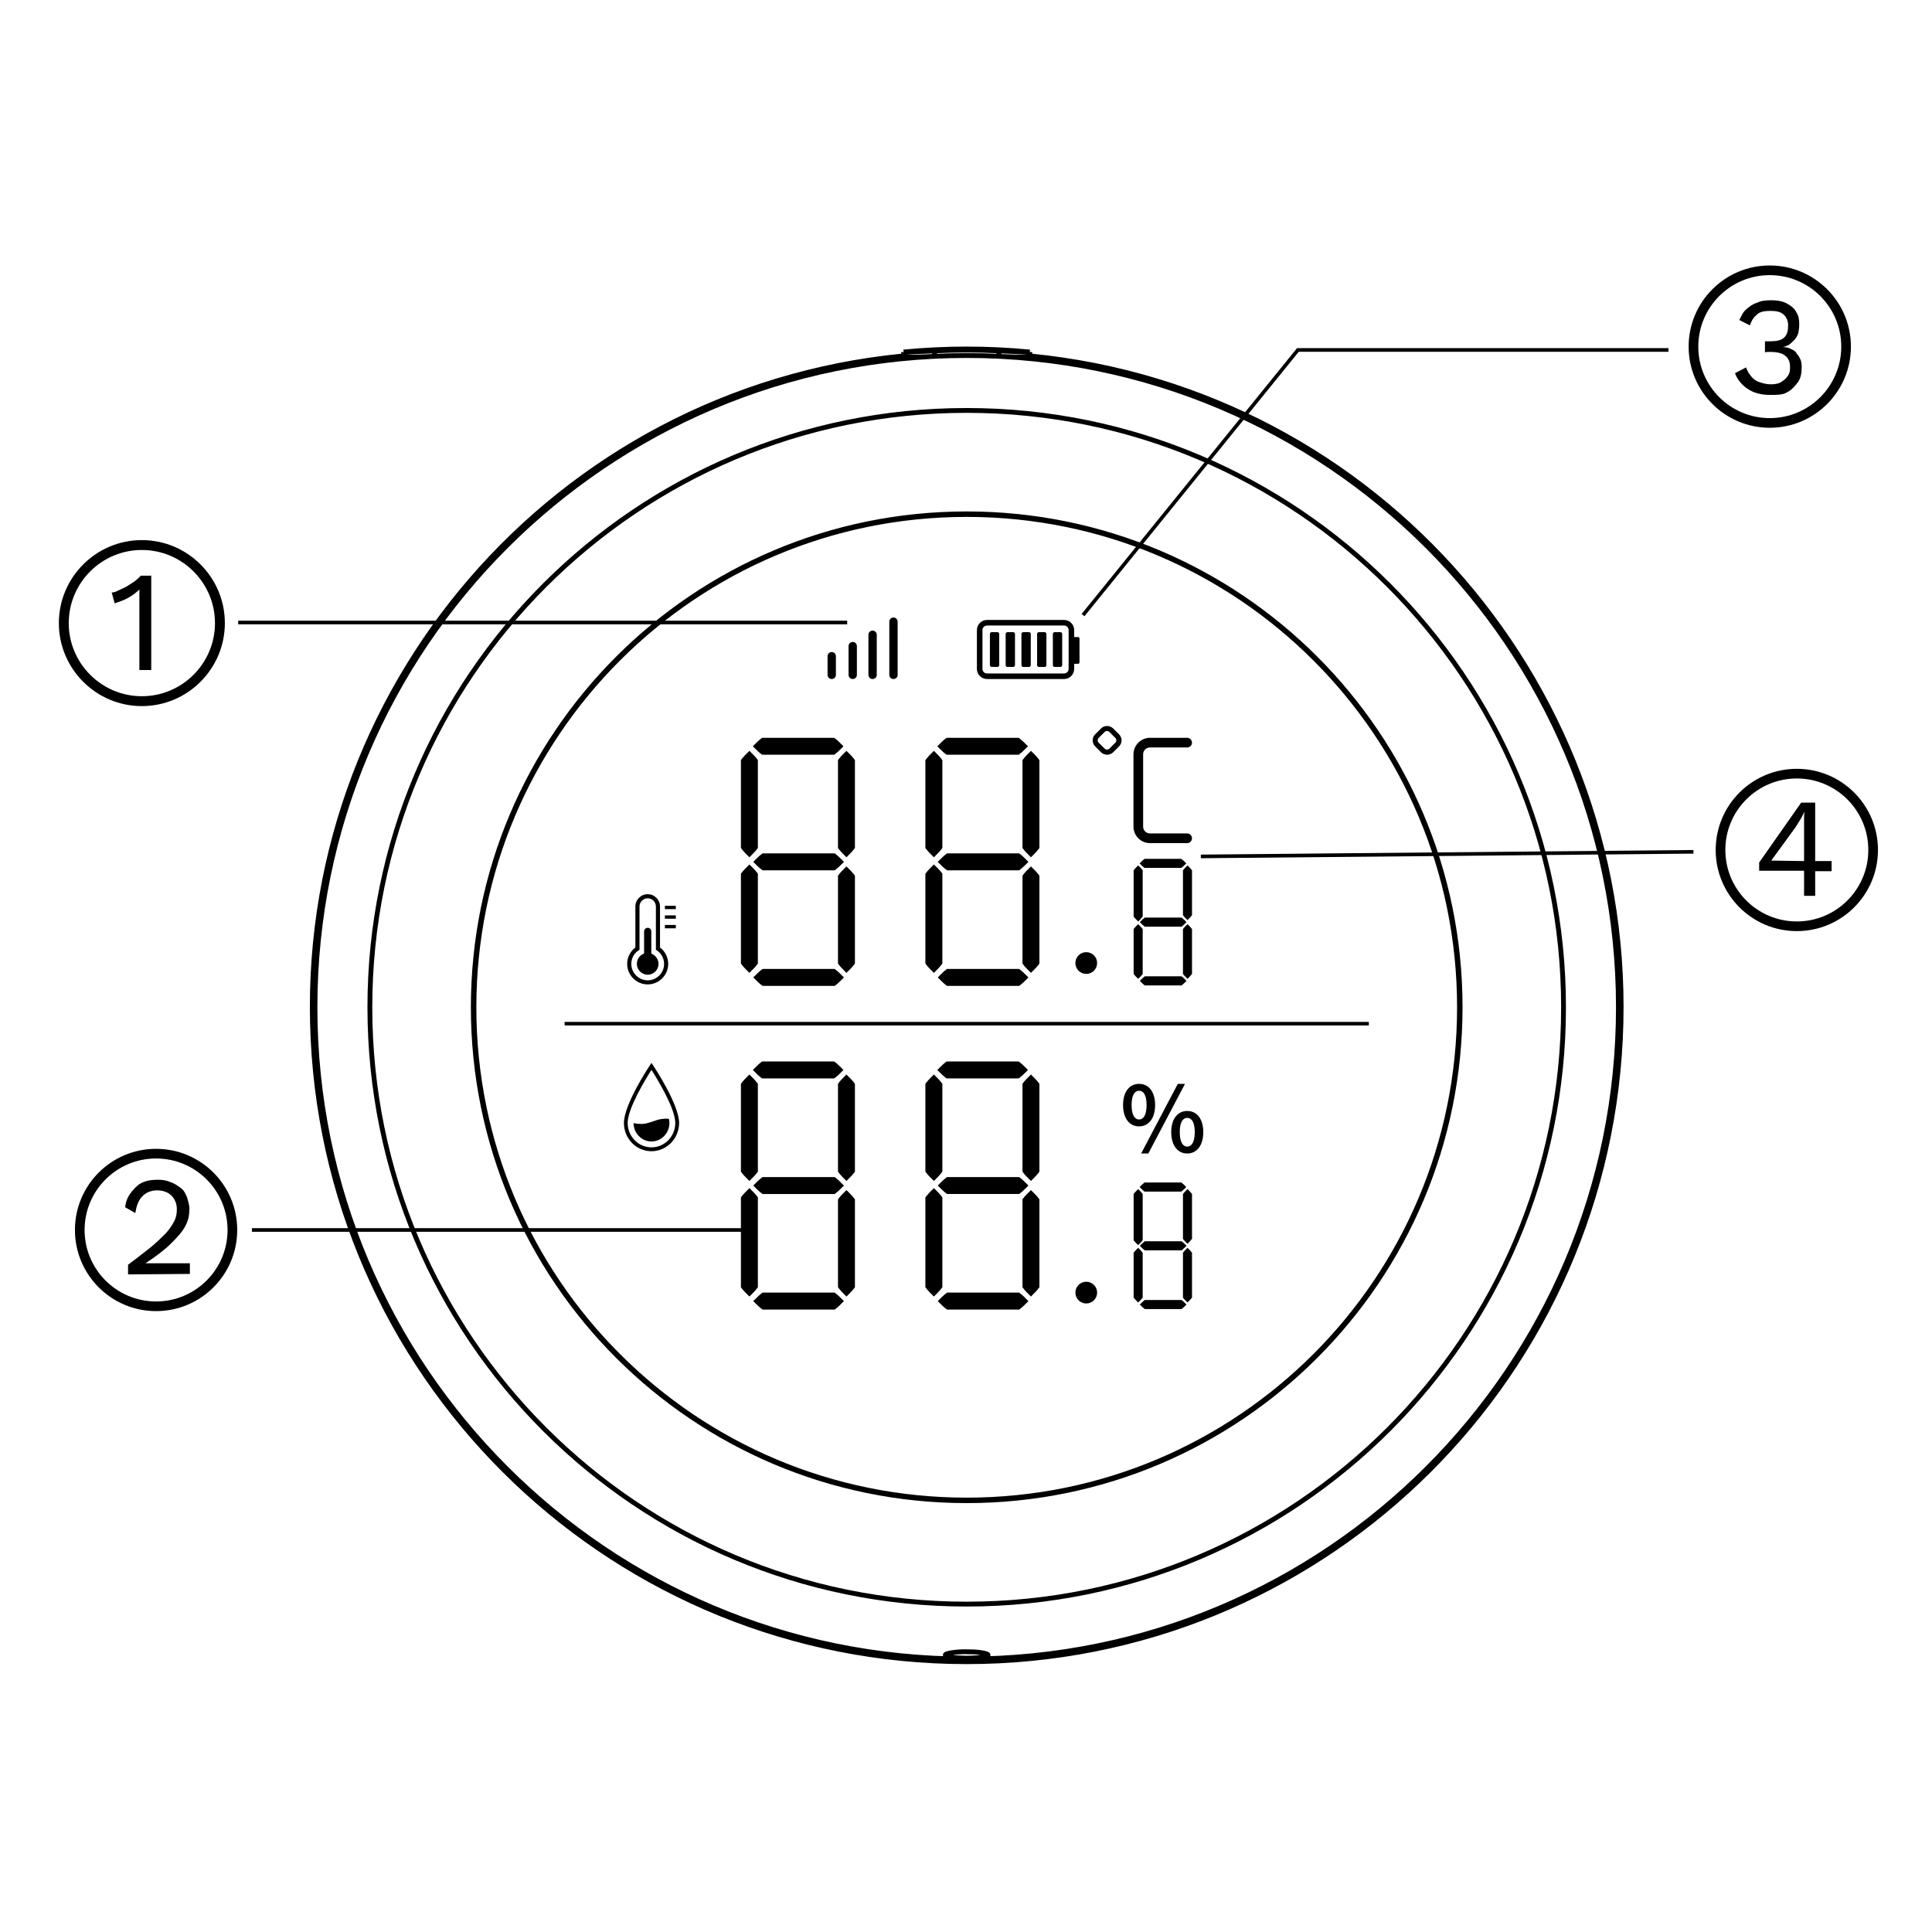 <?xml version="1.0" encoding="utf-8"?>
<!-- Generator: Adobe Illustrator 27.8.1, SVG Export Plug-In . SVG Version: 6.00 Build 0)  -->
<svg version="1.1" id="Layer_1" xmlns="http://www.w3.org/2000/svg" xmlns:xlink="http://www.w3.org/1999/xlink" x="0px" y="0px"
	 viewBox="0 0 400 400" style="enable-background:new 0 0 400 400;" xml:space="preserve">
<style type="text/css">
	.st0{fill:none;stroke:#000000;stroke-linejoin:bevel;stroke-miterlimit:22.926;}
	.st1{fill:none;stroke:#000000;stroke-width:0.75;stroke-miterlimit:22.926;}
	.st2{stroke:#000000;stroke-width:0.75;stroke-miterlimit:22.926;}
	.st3{fill:none;stroke:#000000;stroke-width:2;stroke-linecap:square;stroke-miterlimit:10;}
	.st4{fill:none;stroke:#000000;stroke-width:0.75;stroke-linecap:round;stroke-linejoin:round;stroke-miterlimit:22.926;}
</style>
<path d="M29.37,146.191c-9.476,0-17.184-7.709-17.184-17.185s7.709-17.184,17.184-17.184
	s17.184,7.709,17.184,17.184S38.846,146.191,29.37,146.191z M29.37,113.869
	c-8.347,0-15.138,6.791-15.138,15.138c0,8.348,6.792,15.139,15.138,15.139s15.138-6.791,15.138-15.139
	C44.509,120.66,37.717,113.869,29.37,113.869z"/>
<g>
	<path d="M28.859,138.724v-14.32c0-0.409,0-0.716,0-1.125c0-0.409,0-0.716,0-1.227
		c-0.614,0.614-1.432,1.227-2.353,1.739c-0.921,0.511-1.841,0.818-2.762,1.125l-0.614-2.25
		c0.409,0,0.818-0.102,1.33-0.409c0.511-0.205,1.125-0.511,1.739-0.818
		c0.614-0.409,1.125-0.716,1.739-1.125c0.511-0.409,0.818-0.716,1.227-1.125h2.148v19.537
		C31.314,138.724,28.859,138.724,28.859,138.724z"/>
</g>
<rect x="116.897" y="211.575" width="166.504" height="0.73"/>
<rect x="137.659" y="187.539" width="2.261" height="0.689"/>
<rect x="137.659" y="189.52" width="2.261" height="0.689"/>
<rect x="137.659" y="191.501" width="2.261" height="0.695"/>
<path d="M136.647,196.169v-8.489c0-1.399-1.15-2.549-2.55-2.549c-1.403,0-2.548,1.15-2.548,2.549v8.489
	c-1.02,0.765-1.699,1.997-1.699,3.401c0,2.331,1.911,4.242,4.246,4.242
	c2.338,0,4.248-1.911,4.248-4.242C138.346,198.166,137.667,196.934,136.647,196.169 M134.098,202.965
	c-1.869,0-3.395-1.53-3.395-3.395c0-1.277,0.679-2.336,1.699-2.929v-8.96
	c0-0.933,0.764-1.698,1.696-1.698c0.934,0,1.699,0.765,1.699,1.698v8.96
	c1.019,0.593,1.698,1.698,1.698,2.929C137.495,201.435,135.965,202.965,134.098,202.965"/>
<path d="M134.846,197.431v-4.597c0-0.41-0.334-0.745-0.744-0.745c-0.416,0-0.75,0.334-0.75,0.745
	v4.597c-0.864,0.299-1.497,1.12-1.497,2.128c0,1.237,1.01,2.245,2.247,2.245
	c1.231,0,2.239-1.008,2.239-2.245C136.341,198.591,135.701,197.765,134.846,197.431"/>
<path d="M134.88,238.349c-3.152,0-5.705-2.62-5.705-5.843c-0.01-3.826,5.165-11.62,5.377-11.95
	l0.328-0.481l0.331,0.481c0.217,0.329,5.392,8.124,5.392,11.95
	C140.587,235.728,138.033,238.349,134.88,238.349 M134.88,221.503
	c-1.14,1.784-4.929,7.951-4.929,11.002c0,2.777,2.219,5.043,4.929,5.043
	c2.718,0,4.931-2.265,4.931-5.043C139.811,229.454,136.02,223.297,134.88,221.503"/>
<path d="M131.168,232.521c0.01,2.047,1.635,3.806,3.714,3.806c2.082,0,3.714-1.764,3.714-3.821
	c0-0.264-0.033-0.557-0.101-0.882c-0.572-0.02-0.946-0.035-1.804,0.101
	c-0.861,0.137-2.615,0.963-3.658,0.968C131.994,232.703,131.724,232.632,131.168,232.521"/>
<path d="M245.513,270.235c-0.258,0.258-0.542,0.552-0.836,0.755l-0.056,0.041h-7.597l-0.056-0.041
	c-0.294-0.203-0.583-0.497-0.836-0.755l-0.142-0.142l0.142-0.142
	c0.258-0.264,0.542-0.552,0.836-0.765l0.056-0.035h7.597l0.056,0.035
	c0.294,0.213,0.578,0.502,0.836,0.765l0.142,0.142"/>
<path d="M245.999,258.488c0.258,0.253,0.552,0.542,0.76,0.841l0.035,0.046v9.264l-0.035,0.056
	c-0.208,0.299-0.502,0.578-0.76,0.831l-0.142,0.147l-0.142-0.147
	c-0.258-0.253-0.557-0.532-0.76-0.831l-0.035-0.056v-9.264l0.035-0.046
	c0.203-0.299,0.502-0.588,0.76-0.841l0.142-0.137"/>
<path d="M235.788,258.488c0.258,0.253,0.552,0.542,0.76,0.841l0.035,0.046v9.264l-0.035,0.056
	c-0.208,0.299-0.502,0.578-0.76,0.831l-0.142,0.147l-0.142-0.147
	c-0.264-0.258-0.552-0.532-0.765-0.831l-0.035-0.056v-9.264l0.035-0.046
	c0.213-0.299,0.502-0.583,0.765-0.841l0.142-0.137"/>
<path d="M245.513,258.073c-0.258,0.258-0.542,0.552-0.836,0.76l-0.056,0.035h-7.597l-0.056-0.035
	c-0.294-0.208-0.583-0.502-0.836-0.76l-0.142-0.142l0.142-0.142
	c0.258-0.264,0.542-0.547,0.836-0.765l0.056-0.035h7.597l0.056,0.035
	c0.294,0.213,0.578,0.502,0.836,0.765l0.142,0.142"/>
<path d="M245.999,246.325c0.258,0.258,0.552,0.542,0.76,0.836l0.035,0.056v9.259l-0.035,0.051
	c-0.208,0.299-0.502,0.583-0.76,0.836l-0.142,0.147l-0.142-0.147
	c-0.258-0.253-0.557-0.537-0.76-0.836l-0.035-0.051v-9.259l0.035-0.056
	c0.208-0.294,0.502-0.578,0.76-0.836l0.142-0.142"/>
<path d="M235.788,246.325c0.258,0.253,0.552,0.542,0.76,0.836l0.035,0.056v9.543l-0.035,0.056
	c-0.208,0.294-0.502,0.583-0.76,0.836l-0.142,0.142l-0.142-0.142
	c-0.264-0.258-0.552-0.542-0.765-0.836l-0.035-0.056v-9.543l0.035-0.056
	c0.213-0.294,0.502-0.578,0.765-0.836l0.142-0.142"/>
<path d="M245.462,245.91c-0.253,0.258-0.542,0.552-0.836,0.76l-0.056,0.035h-7.597l-0.056-0.035
	c-0.294-0.213-0.573-0.502-0.831-0.76l-0.142-0.142l0.142-0.142c0.258-0.264,0.537-0.547,0.831-0.76
	l0.056-0.041h7.597l0.056,0.041c0.294,0.208,0.578,0.497,0.836,0.76l0.142,0.142"/>
<path d="M245.791,154.755h-7.723c-0.365,0-0.72,0.152-0.978,0.411l-0.005,0.005
	c-0.258,0.259-0.41,0.608-0.41,0.978v15.016c0,0.37,0.152,0.72,0.41,0.978
	c0.264,0.264,0.618,0.411,0.983,0.411h7.723c0.552,0,0.998,0.451,0.998,1.003
	c0,0.552-0.446,0.998-0.998,0.998h-7.723c-0.897,0-1.759-0.36-2.392-0.998
	c-0.633-0.633-1.003-1.495-1.003-2.392v-15.016c0-0.902,0.37-1.753,1.014-2.397
	c0.633-0.633,1.485-0.998,2.382-0.998h7.723c0.552,0,0.998,0.451,0.998,1.003
	C246.79,154.309,246.344,154.755,245.791,154.755"/>
<path d="M245.513,203.223c-0.258,0.258-0.542,0.552-0.836,0.76l-0.056,0.035h-7.597l-0.056-0.035
	c-0.294-0.208-0.583-0.502-0.836-0.76l-0.142-0.142l0.142-0.142
	c0.258-0.264,0.542-0.552,0.836-0.76l0.056-0.041h7.597l0.056,0.041
	c0.294,0.208,0.578,0.502,0.836,0.76l0.142,0.142"/>
<path d="M245.999,191.476c0.258,0.253,0.552,0.542,0.76,0.836l0.035,0.056v9.259l-0.035,0.051
	c-0.208,0.299-0.502,0.588-0.76,0.836l-0.142,0.147l-0.142-0.142
	c-0.258-0.258-0.557-0.542-0.76-0.841l-0.035-0.051v-9.259l0.035-0.056
	c0.203-0.294,0.502-0.583,0.76-0.836l0.142-0.142"/>
<path d="M235.788,191.476c0.258,0.253,0.552,0.542,0.76,0.836l0.035,0.056v9.259l-0.035,0.051
	c-0.208,0.299-0.502,0.588-0.76,0.836l-0.142,0.147l-0.142-0.147
	c-0.264-0.253-0.552-0.537-0.765-0.836l-0.035-0.051v-9.259l0.035-0.056
	c0.213-0.294,0.502-0.578,0.765-0.836l0.142-0.142"/>
<path d="M245.513,191.061c-0.258,0.258-0.542,0.552-0.836,0.76l-0.056,0.035h-7.597l-0.056-0.035
	c-0.294-0.208-0.583-0.502-0.836-0.76l-0.142-0.142l0.142-0.142
	c0.258-0.264,0.542-0.547,0.836-0.76l0.056-0.041h7.597l0.056,0.041
	c0.294,0.213,0.578,0.497,0.836,0.76l0.142,0.142"/>
<path d="M245.999,179.314c0.258,0.253,0.552,0.542,0.76,0.836l0.035,0.051v9.264l-0.035,0.051
	c-0.208,0.294-0.502,0.583-0.76,0.836l-0.142,0.142l-0.142-0.142
	c-0.258-0.253-0.557-0.537-0.76-0.836l-0.035-0.051v-9.264l0.035-0.051
	c0.208-0.294,0.502-0.583,0.76-0.836l0.142-0.142"/>
<path d="M235.788,179.314c0.258,0.253,0.552,0.542,0.76,0.836l0.035,0.056v9.543l-0.035,0.056
	c-0.208,0.294-0.502,0.583-0.76,0.836l-0.142,0.142l-0.142-0.142
	c-0.264-0.258-0.552-0.542-0.765-0.836l-0.035-0.056v-9.543l0.035-0.056
	c0.213-0.294,0.502-0.578,0.765-0.836l0.142-0.142"/>
<path d="M245.462,178.898c-0.253,0.258-0.542,0.552-0.836,0.755l-0.056,0.041h-7.597l-0.056-0.041
	c-0.294-0.208-0.573-0.497-0.831-0.755l-0.142-0.142l0.142-0.142
	c0.258-0.264,0.537-0.547,0.831-0.76l0.056-0.041h7.597l0.056,0.036
	c0.294,0.213,0.578,0.502,0.836,0.765l0.142,0.142"/>
<path d="M224.897,197.137c1.242,0,2.25,1.009,2.25,2.25s-1.008,2.25-2.25,2.25
	c-1.242,0-2.25-1.008-2.25-2.25S223.655,197.137,224.897,197.137"/>
<path d="M224.897,265.37c1.242,0,2.25,1.009,2.25,2.25c0,1.242-1.008,2.25-2.25,2.25
	c-1.242,0-2.25-1.008-2.25-2.25C222.647,266.379,223.655,265.37,224.897,265.37"/>
<path d="M174.513,202.585c-0.507,0.512-1.044,1.064-1.637,1.48l-0.076,0.056h-14.915l-0.076-0.056
	c-0.593-0.416-1.125-0.968-1.637-1.48l-0.213-0.218l0.213-0.213
	c0.512-0.517,1.044-1.064,1.637-1.485l0.076-0.061h14.915l0.076,0.061
	c0.598,0.421,1.125,0.968,1.637,1.485l0.213,0.213"/>
<path d="M155.371,179.192c0.517,0.507,1.074,1.039,1.485,1.637l0.051,0.076v18.589l-0.056,0.076
	c-0.416,0.593-0.968,1.125-1.48,1.637l-0.213,0.213l-0.218-0.213
	c-0.517-0.512-1.064-1.039-1.485-1.632l-0.056-0.081v-18.589l0.056-0.081
	c0.426-0.588,0.968-1.12,1.485-1.632l0.218-0.213"/>
<path d="M156.172,178.224c0.517-0.517,1.044-1.064,1.642-1.485l0.071-0.056h14.915l0.081,0.056
	c0.588,0.421,1.12,0.968,1.637,1.485l0.208,0.218l-0.208,0.218c-0.517,0.507-1.049,1.059-1.637,1.475
	l-0.081,0.056h-14.915l-0.071-0.056c-0.598-0.416-1.135-0.968-1.642-1.475l-0.208-0.218"/>
<path d="M175.465,155.667c0.512,0.507,1.064,1.039,1.48,1.632l0.056,0.081v18.183l-0.056,0.076
	c-0.416,0.593-0.968,1.13-1.48,1.637l-0.218,0.213l-0.213-0.213
	c-0.512-0.512-1.064-1.044-1.48-1.637l-0.056-0.076v-18.183l0.056-0.076
	c0.416-0.598,0.963-1.13,1.48-1.637l0.213-0.213"/>
<path d="M175.035,201.206c-0.517-0.507-1.064-1.044-1.48-1.637l-0.056-0.076v-18.183l0.056-0.081
	c0.411-0.593,0.963-1.125,1.48-1.632l0.213-0.213l0.218,0.213c0.512,0.507,1.064,1.044,1.48,1.632
	l0.056,0.081v18.183l-0.056,0.076c-0.416,0.593-0.968,1.13-1.48,1.637l-0.218,0.213"/>
<path d="M154.941,177.276c-0.517-0.512-1.064-1.044-1.485-1.637l-0.056-0.081v-18.178l0.056-0.076
	c0.421-0.598,0.968-1.125,1.485-1.637l0.218-0.213l0.213,0.213
	c0.517,0.512,1.064,1.044,1.48,1.637l0.056,0.076v18.183l-0.056,0.076
	c-0.416,0.593-0.968,1.125-1.48,1.637l-0.213,0.213"/>
<path d="M174.416,154.73c-0.507,0.517-1.044,1.059-1.637,1.475l-0.071,0.056h-14.92l-0.076-0.056
	c-0.588-0.416-1.12-0.958-1.627-1.475l-0.218-0.218l0.218-0.213c0.512-0.517,1.039-1.059,1.627-1.485
	l0.076-0.056h14.92l0.071,0.056c0.598,0.416,1.125,0.968,1.637,1.485l0.213,0.208"/>
<path d="M212.709,202.585c-0.507,0.512-1.044,1.064-1.637,1.48l-0.076,0.056h-14.915l-0.076-0.056
	c-0.593-0.416-1.125-0.968-1.637-1.48l-0.213-0.218l0.213-0.213
	c0.512-0.517,1.039-1.064,1.637-1.49l0.076-0.056h14.909l0.081,0.056
	c0.598,0.426,1.125,0.973,1.637,1.49l0.213,0.213"/>
<path d="M193.568,179.192c0.517,0.507,1.074,1.039,1.48,1.632l0.056,0.081v18.589l-0.056,0.076
	c-0.416,0.593-0.968,1.125-1.48,1.637l-0.218,0.213l-0.213-0.213
	c-0.517-0.512-1.064-1.039-1.485-1.637l-0.061-0.076v-18.589l0.061-0.081
	c0.426-0.588,0.968-1.12,1.485-1.632l0.213-0.213"/>
<path d="M194.368,178.224c0.512-0.517,1.039-1.064,1.637-1.485l0.076-0.061h14.909l0.081,0.061
	c0.598,0.421,1.125,0.968,1.637,1.485l0.213,0.218l-0.213,0.218
	c-0.512,0.507-1.044,1.059-1.637,1.475l-0.076,0.056h-14.915l-0.076-0.056
	c-0.593-0.416-1.13-0.968-1.637-1.475l-0.213-0.218"/>
<path d="M213.661,155.667c0.512,0.512,1.064,1.044,1.48,1.637l0.056,0.076v18.183l-0.056,0.076
	c-0.416,0.593-0.968,1.13-1.48,1.637l-0.213,0.213l-0.218-0.213
	c-0.512-0.507-1.064-1.044-1.48-1.637l-0.056-0.076v-18.183l0.056-0.076
	c0.416-0.593,0.963-1.125,1.48-1.637l0.218-0.213"/>
<path d="M213.231,201.206c-0.517-0.507-1.064-1.044-1.48-1.637l-0.056-0.076v-18.183l0.056-0.081
	c0.411-0.593,0.963-1.125,1.48-1.632l0.218-0.213l0.213,0.213c0.517,0.507,1.064,1.039,1.48,1.632
	l0.056,0.081v18.183l-0.056,0.076c-0.416,0.593-0.963,1.13-1.48,1.637l-0.213,0.213"/>
<path d="M193.137,177.276c-0.517-0.512-1.064-1.039-1.485-1.637l-0.061-0.076v-18.178l0.061-0.081
	c0.421-0.593,0.968-1.125,1.485-1.637l0.213-0.213l0.218,0.213
	c0.517,0.512,1.064,1.044,1.48,1.637l0.056,0.076v18.183l-0.056,0.076
	c-0.416,0.593-0.963,1.13-1.48,1.637l-0.218,0.213"/>
<path d="M212.612,154.73c-0.507,0.517-1.044,1.059-1.637,1.475l-0.076,0.056h-14.915l-0.076-0.056
	c-0.593-0.416-1.12-0.968-1.627-1.475l-0.218-0.223l0.218-0.208
	c0.512-0.517,1.034-1.059,1.627-1.485l0.076-0.056h14.91l0.081,0.056
	c0.598,0.416,1.125,0.968,1.637,1.485l0.213,0.208"/>
<path d="M174.513,269.597c-0.507,0.512-1.044,1.064-1.637,1.48l-0.076,0.056h-14.915l-0.076-0.056
	c-0.593-0.416-1.13-0.968-1.637-1.48l-0.213-0.218l0.213-0.213
	c0.512-0.517,1.044-1.059,1.637-1.485l0.076-0.061h14.915l0.076,0.061
	c0.593,0.426,1.125,0.968,1.637,1.485l0.213,0.213"/>
<path d="M155.371,246.204c0.512,0.507,1.074,1.039,1.48,1.637l0.056,0.076v18.589l-0.056,0.076
	c-0.416,0.593-0.968,1.125-1.48,1.637l-0.213,0.213l-0.218-0.213
	c-0.517-0.512-1.064-1.039-1.485-1.632l-0.056-0.081v-18.589l0.056-0.081
	c0.426-0.588,0.968-1.12,1.485-1.632l0.218-0.213"/>
<path d="M156.172,245.241c0.512-0.517,1.044-1.064,1.637-1.485l0.081-0.056h14.909l0.076,0.056
	c0.593,0.421,1.125,0.968,1.637,1.485l0.213,0.218l-0.213,0.213c-0.507,0.512-1.044,1.064-1.637,1.48
	l-0.076,0.056h-14.915l-0.076-0.056c-0.593-0.416-1.125-0.968-1.637-1.48l-0.213-0.213"/>
<path d="M175.465,222.684c0.512,0.507,1.064,1.044,1.48,1.632l0.056,0.081v18.183l-0.056,0.076
	c-0.416,0.593-0.968,1.125-1.48,1.637l-0.218,0.213l-0.213-0.213
	c-0.517-0.512-1.064-1.044-1.48-1.637l-0.056-0.081V224.397l0.056-0.076
	c0.416-0.598,0.963-1.13,1.48-1.637l0.213-0.213"/>
<path d="M175.035,268.218c-0.512-0.507-1.064-1.044-1.48-1.637l-0.056-0.076v-18.183l0.056-0.081
	c0.411-0.593,0.968-1.125,1.48-1.632l0.218-0.213l0.213,0.213c0.517,0.507,1.064,1.044,1.48,1.632
	l0.056,0.081v18.183l-0.056,0.076c-0.416,0.593-0.963,1.13-1.48,1.637l-0.213,0.213"/>
<path d="M154.941,244.293c-0.517-0.512-1.064-1.049-1.485-1.637l-0.056-0.081V224.397l0.056-0.076
	c0.421-0.598,0.968-1.13,1.485-1.637l0.218-0.218l0.213,0.218
	c0.512,0.507,1.064,1.044,1.48,1.637l0.056,0.076v18.178l-0.056,0.081
	c-0.416,0.588-0.968,1.125-1.48,1.637l-0.213,0.213"/>
<path d="M174.416,221.741c-0.507,0.517-1.044,1.064-1.637,1.48l-0.071,0.056h-14.92l-0.076-0.056
	c-0.588-0.416-1.12-0.963-1.627-1.48l-0.218-0.218l0.218-0.213c0.512-0.517,1.039-1.054,1.627-1.485
	l0.076-0.056h14.92l0.071,0.056c0.598,0.421,1.125,0.968,1.637,1.485l0.213,0.213"/>
<path d="M212.709,269.597c-0.507,0.512-1.044,1.064-1.637,1.48l-0.076,0.056h-14.915l-0.076-0.056
	c-0.593-0.416-1.125-0.968-1.637-1.48l-0.213-0.218l0.213-0.213
	c0.512-0.517,1.039-1.059,1.637-1.485l0.076-0.061h14.909l0.081,0.061
	c0.598,0.426,1.125,0.968,1.637,1.485l0.213,0.213"/>
<path d="M193.568,246.204c0.517,0.507,1.074,1.039,1.48,1.632l0.056,0.081v18.589l-0.056,0.076
	c-0.416,0.593-0.968,1.125-1.48,1.637l-0.218,0.213l-0.213-0.213
	c-0.517-0.512-1.064-1.039-1.485-1.637l-0.061-0.076v-18.589l0.061-0.081
	c0.426-0.588,0.968-1.12,1.485-1.632l0.213-0.213"/>
<path d="M194.368,245.236c0.512-0.517,1.039-1.064,1.637-1.485l0.076-0.051h14.915l0.076,0.051
	c0.598,0.421,1.125,0.968,1.637,1.485l0.213,0.218l-0.213,0.213
	c-0.507,0.512-1.044,1.064-1.637,1.48l-0.076,0.056h-14.915l-0.076-0.056
	c-0.593-0.416-1.125-0.958-1.637-1.48l-0.213-0.213"/>
<path d="M213.661,222.684c0.512,0.507,1.064,1.044,1.48,1.632l0.056,0.081v18.178l-0.056,0.081
	c-0.416,0.588-0.968,1.125-1.48,1.632l-0.213,0.218l-0.218-0.218
	c-0.517-0.507-1.064-1.044-1.48-1.632l-0.056-0.081V224.397l0.056-0.081
	c0.416-0.588,0.963-1.125,1.48-1.632l0.218-0.218"/>
<path d="M213.231,268.218c-0.512-0.507-1.064-1.044-1.485-1.637l-0.051-0.076v-18.183l0.051-0.081
	c0.416-0.593,0.968-1.125,1.485-1.632l0.218-0.213l0.208,0.213c0.522,0.507,1.069,1.039,1.485,1.632
	l0.056,0.081v18.183l-0.056,0.076c-0.416,0.593-0.968,1.13-1.485,1.637l-0.208,0.213"/>
<path d="M193.137,244.288c-0.517-0.507-1.064-1.039-1.485-1.637l-0.061-0.081V224.397l0.061-0.081
	c0.421-0.588,0.968-1.125,1.485-1.637l0.213-0.213l0.218,0.213
	c0.517,0.512,1.064,1.049,1.48,1.637l0.056,0.081v18.178l-0.056,0.076
	c-0.416,0.593-0.968,1.13-1.48,1.637l-0.218,0.218"/>
<path d="M212.612,221.741c-0.507,0.517-1.044,1.064-1.637,1.48l-0.076,0.056h-14.915l-0.076-0.056
	c-0.593-0.416-1.12-0.968-1.632-1.48l-0.213-0.218l0.213-0.213
	c0.517-0.517,1.039-1.054,1.632-1.485l0.076-0.056h14.91l0.081,0.056
	c0.598,0.421,1.125,0.968,1.637,1.485l0.213,0.213"/>
<path class="st0" d="M200.146,343.304c-0.289,0-0.578-0.01-0.867-0.02
	c-0.279-0.016-0.552-0.026-0.836-0.046c-0.258-0.01-0.512-0.031-0.765-0.051
	c-0.228-0.02-0.451-0.046-0.669-0.076c-0.182-0.026-0.375-0.055-0.552-0.091
	c-0.137-0.032-0.274-0.062-0.411-0.107c-0.051-0.02-0.096-0.042-0.142-0.061
	c-0.035-0.016-0.071-0.036-0.106-0.062c-0.041-0.029-0.086-0.075-0.086-0.127 M204.575,342.661
	c0,0.049-0.041,0.095-0.081,0.127c-0.076,0.065-0.157,0.095-0.248,0.127
	c-0.132,0.045-0.269,0.075-0.405,0.107c-0.187,0.04-0.37,0.065-0.552,0.091
	c-0.218,0.03-0.446,0.056-0.669,0.076c-0.253,0.02-0.517,0.042-0.77,0.051
	c-0.568,0.036-1.13,0.065-1.703,0.065 M193.497,73.776c-0.426,0.02-0.862,0.041-1.297,0.061
	c-0.416,0.015-0.831,0.03-1.247,0.046c-0.38,0.015-0.76,0.025-1.15,0.03
	c-0.334,0.005-0.669,0.005-1.003,0c-0.279,0-0.552-0.01-0.831-0.025
	c-0.112-0.01-0.218-0.015-0.334-0.025c-0.091-0.01-0.182-0.02-0.274-0.03
	c-0.081-0.01-0.152-0.02-0.228-0.03c-0.051-0.01-0.096-0.025-0.152-0.041
	c-0.035-0.005-0.071-0.015-0.096-0.03c-0.01,0-0.01-0.005-0.02-0.01
	c-0.01-0.005-0.01-0.005-0.01-0.01 M200.146,341.991c0.573,0,1.135-0.006,1.703,0.03
	c0.263,0.016,0.517,0.042,0.77,0.071c0.223,0.025,0.451,0.055,0.669,0.091
	c0.182,0.032,0.37,0.065,0.552,0.107c0.137,0.03,0.269,0.071,0.4,0.121
	c0.051,0.022,0.106,0.042,0.152,0.062c0.035,0.016,0.071,0.035,0.101,0.061
	c0.041,0.029,0.081,0.075,0.081,0.127 M213.444,73.71c0,0.005-0.005,0.005-0.01,0.01
	c-0.01,0.005-0.01,0.01-0.025,0.01c-0.03,0.015-0.056,0.025-0.096,0.03
	c-0.051,0.015-0.096,0.03-0.157,0.041c-0.066,0.01-0.147,0.02-0.218,0.03
	c-0.091,0.01-0.182,0.02-0.274,0.03c-0.117,0.01-0.228,0.02-0.334,0.025
	c-0.284,0.015-0.552,0.025-0.836,0.025c-0.334,0.005-0.669,0.005-1.003,0
	c-0.385-0.005-0.77-0.015-1.15-0.03c-0.416-0.015-0.831-0.03-1.252-0.046
	c-0.431-0.02-0.862-0.041-1.287-0.061 M195.711,342.664c0-0.049,0.046-0.095,0.086-0.127
	c0.035-0.029,0.071-0.045,0.106-0.065c0.046-0.02,0.091-0.046,0.142-0.062
	c0.137-0.049,0.274-0.091,0.411-0.121c0.177-0.042,0.36-0.075,0.552-0.107
	c0.471-0.081,0.948-0.127,1.429-0.156c0.568-0.042,1.14-0.061,1.708-0.061 M193.497,72.646
	c-0.416,0.02-0.831,0.041-1.247,0.056c-0.4,0.02-0.801,0.035-1.196,0.051
	c-0.375,0.015-0.745,0.03-1.105,0.041c-0.172,0.01-0.345,0.015-0.507,0.02
	c-0.162,0.005-0.319,0.01-0.471,0.015c-0.142,0.005-0.284,0.01-0.426,0.015
	c-0.117,0.005-0.243,0.005-0.37,0.01c-0.106,0.005-0.218,0.005-0.324,0.01
	c-0.091,0-0.182,0.005-0.264,0.005c-0.046,0.005-0.081,0.005-0.122,0.005c-0.03,0-0.061,0-0.096,0.005
	c-0.03,0-0.056,0-0.081,0c-0.025,0-0.046,0-0.076,0c-0.015,0-0.036,0-0.051,0.005h-0.02h-0.015
	c-0.01,0-0.01,0-0.02,0c-0.01,0-0.01,0-0.01,0h-0.005 M213.205,72.884c-0.015,0-0.025,0-0.035,0
	c-0.035,0-0.066-0.005-0.091-0.005c-0.056,0-0.106,0-0.152,0c-0.076-0.005-0.147-0.005-0.218-0.01
	c-0.081,0-0.172-0.005-0.264-0.005c-0.106-0.005-0.218-0.005-0.324-0.01
	c-0.263-0.01-0.532-0.015-0.796-0.025c-0.329-0.01-0.654-0.02-0.973-0.036
	c-0.37-0.01-0.74-0.025-1.11-0.041c-0.4-0.015-0.796-0.03-1.201-0.051
	c-0.41-0.015-0.826-0.035-1.252-0.056 M302.171,208.545c0-56.349-45.671-102.025-102.025-102.025
	c-56.341,0-102.023,45.676-102.023,102.025c0,56.344,45.676,102.025,102.023,102.025
	C256.49,310.57,302.171,264.889,302.171,208.545z M302.303,208.545
	c0-56.42-45.737-102.157-102.157-102.157c-56.419,0-102.156,45.737-102.156,102.157
	s45.737,102.157,102.156,102.157C256.566,310.702,302.303,264.965,302.303,208.545z M323.714,208.545
	c0-68.248-55.325-123.569-123.569-123.569c-68.247,0-123.568,55.32-123.568,123.569
	c0,68.243,55.32,123.569,123.568,123.569C268.389,332.113,323.714,276.788,323.714,208.545z M335.076,208.545
	c0-74.522-60.403-134.936-134.931-134.936c-74.521,0-134.934,60.413-134.934,134.936
	s60.413,134.938,134.934,134.938C274.673,343.482,335.076,283.067,335.076,208.545z M186.853,73.71
	C114.957,80.8,61.274,143.048,64.821,215.199c3.547,72.156,63.084,128.836,135.324,128.836
	c72.247,0,131.773-56.681,135.331-128.836c3.547-72.151-50.136-134.399-122.033-141.488 M206.8,72.646
	c-4.434-0.218-8.869-0.218-13.303,0 M213.205,72.884c-8.686-0.836-17.428-0.836-26.114,0
	 M213.215,73.786l-0.01-0.902 M206.8,72.646v1.13 M193.497,72.646v1.13 M187.091,72.884
	l-0.01,0.902"/>
<line class="st1" x1="49.309" y1="128.884" x2="175.399" y2="128.884"/>
<polyline class="st1" points="224.233,127.348 268.713,72.454 345.434,72.454 "/>
<line class="st2" x1="52.162" y1="254.652" x2="155.28" y2="254.652"/>
<line class="st2" x1="248.619" y1="177.312" x2="350.614" y2="176.359"/>
<path d="M232.519,228.782c0-2.785,1.361-4.38,3.317-4.38c1.956,0,3.317,1.595,3.317,4.38
	c0,2.785-1.361,4.423-3.317,4.423C233.88,233.205,232.519,231.589,232.519,228.782z M237.388,228.782
	c0-2.084-0.659-2.956-1.552-2.956c-0.893,0-1.552,0.872-1.552,2.956c0,2.084,0.659,2.998,1.552,2.998
	C236.729,231.78,237.388,230.866,237.388,228.782z M243.852,224.402h1.488l-7.591,14.416h-1.488
	C236.261,238.819,243.852,224.402,243.852,224.402z M242.492,234.396c0-2.785,1.361-4.38,3.317-4.38
	c1.956,0,3.317,1.595,3.317,4.38s-1.361,4.423-3.317,4.423
	C243.852,238.819,242.492,237.203,242.492,234.396z M247.361,234.396c0-2.084-0.659-2.956-1.552-2.956
	s-1.552,0.872-1.552,2.956s0.659,2.998,1.552,2.998S247.361,236.48,247.361,234.396z"/>
<path d="M172.19,140.585c-0.483,0-0.851-0.391-0.851-0.874v-3.862c0-0.483,0.391-0.851,0.874-0.851
	s0.851,0.391,0.851,0.874v3.862C173.064,140.217,172.673,140.585,172.19,140.585z M176.535,140.585
	c-0.483,0-0.851-0.391-0.851-0.874v-5.954c0-0.483,0.391-0.851,0.874-0.851
	c0.483,0,0.851,0.391,0.851,0.874v5.954C177.409,140.217,177.018,140.585,176.535,140.585z
	 M180.65,140.585c-0.483,0-0.851-0.391-0.851-0.874v-8.299c0-0.483,0.391-0.851,0.874-0.851
	s0.851,0.391,0.851,0.874v8.299C181.524,140.217,181.133,140.585,180.65,140.585z M184.972,140.585
	c-0.483,0-0.851-0.391-0.851-0.874v-11.011c0-0.483,0.391-0.851,0.874-0.851
	c0.483,0,0.851,0.391,0.851,0.874v11.011C185.845,140.217,185.454,140.585,184.972,140.585z"/>
<path d="M205.316,130.884h1.195c0.203,0,0.368,0.165,0.368,0.368v6.46c0,0.203-0.165,0.368-0.368,0.368
	h-1.195c-0.203,0-0.368-0.165-0.368-0.368v-6.46C204.948,131.049,205.113,130.884,205.316,130.884z"/>
<path d="M208.58,130.884h1.195c0.203,0,0.368,0.165,0.368,0.368v6.46
	c0,0.203-0.165,0.368-0.368,0.368h-1.195c-0.203,0-0.368-0.165-0.368-0.368v-6.46
	C208.213,131.049,208.377,130.884,208.58,130.884z"/>
<path d="M211.845,130.884h1.195c0.203,0,0.368,0.165,0.368,0.368v6.46c0,0.203-0.165,0.368-0.368,0.368
	h-1.195c-0.203,0-0.368-0.165-0.368-0.368v-6.46C211.477,131.049,211.642,130.884,211.845,130.884z"/>
<path d="M215.086,130.884h1.195c0.203,0,0.368,0.165,0.368,0.368v6.46c0,0.203-0.165,0.368-0.368,0.368
	h-1.195c-0.203,0-0.368-0.165-0.368-0.368v-6.46C214.718,131.049,214.883,130.884,215.086,130.884z"/>
<path d="M218.35,130.884h1.195c0.203,0,0.368,0.165,0.368,0.368v6.46
	c0,0.203-0.165,0.368-0.368,0.368h-1.195c-0.203,0-0.368-0.165-0.368-0.368v-6.46
	C217.982,131.049,218.147,130.884,218.35,130.884z"/>
<path d="M220.304,140.585h-15.954c-1.149,0-2.092-0.943-2.092-2.092v-8.046c0-1.149,0.943-2.092,2.092-2.092
	h15.954c1.149,0,2.092,0.943,2.092,2.092v8.046C222.396,139.642,221.454,140.585,220.304,140.585z
	 M204.351,129.505c-0.506,0-0.943,0.414-0.943,0.943v8.046c0,0.506,0.414,0.943,0.943,0.943h15.954
	c0.506,0,0.943-0.414,0.943-0.943v-8.046c0-0.506-0.414-0.943-0.943-0.943H204.351z"/>
<path d="M222.028,131.895h1.172c0.165,0,0.299,0.134,0.299,0.299v4.942c0,0.165-0.134,0.299-0.299,0.299
	h-1.172c-0.165,0-0.299-0.134-0.299-0.299v-4.942C221.729,132.029,221.863,131.895,222.028,131.895z"/>
<path d="M229.216,156.26c-0.469,0.001-0.92-0.182-1.255-0.51l-1.212-1.212
	c-0.693-0.681-0.703-1.794-0.022-2.487c0.007-0.007,0.015-0.015,0.022-0.022l1.212-1.212
	c0.34-0.34,0.787-0.51,1.255-0.51c0.468,0,0.914,0.191,1.255,0.51l1.212,1.212
	c0.702,0.702,0.702,1.807,0,2.509l-1.212,1.212C230.136,156.078,229.685,156.261,229.216,156.26z
	 M228.706,154.984c0.276,0.276,0.723,0.276,0.999,0l1.212-1.212c0.276-0.276,0.276-0.723,0-0.999
	l-1.212-1.212c-0.136-0.134-0.319-0.21-0.51-0.213c-0.191,0-0.361,0.064-0.51,0.213l-1.212,1.212
	c-0.276,0.276-0.276,0.723,0,0.999l1.212,1.212H228.706z"/>
<circle class="st3" cx="32.314" cy="254.652" r="15.8"/>
<g>
	<path d="M26.514,263.852v-2c1.9-1.4,3.5-2.7,4.8-3.7c1.3-1.1,2.3-2.1,3.1-2.9c0.7-0.8,1.3-1.7,1.7-2.5
		c0.4-0.8,0.5-1.6,0.5-2.4c0-1.1-0.4-2.1-1.1-2.8s-1.7-1.1-3-1.1s-2.4,0.5-3.1,1.3
		c-0.8,0.8-1.2,2.1-1.4,3.4l-2.1-1.2c0.1-1.1,0.5-2.1,1.1-2.9s1.3-1.6,2.2-2.1c1-0.5,2.1-0.7,3.4-0.7
		c1,0,1.8,0.1,2.7,0.5c0.7,0.2,1.4,0.7,2.1,1.2s1,1.2,1.3,1.9c0.2,0.7,0.5,1.6,0.5,2.4c0,1.2-0.2,2.4-0.8,3.5
		c-0.6,1.2-1.6,2.3-2.9,3.6c-1.3,1.3-3.1,2.7-5.4,4.2l0,0c0.2,0,0.5,0,0.8,0c0.4,0,0.7,0,1.1,0
		c0.4,0,0.6,0,0.8,0h6.5v2.2L26.514,263.852L26.514,263.852z"/>
</g>
<circle class="st3" cx="366.414" cy="71.765" r="15.8"/>
<circle class="st3" cx="372.014" cy="175.975" r="15.8"/>
<g>
	<path d="M366.414,81.765c-1.7,0-3.3-0.4-4.5-1.2c-1.2-0.8-2.2-1.9-2.7-3.3
		l2.3-1.2c0.2,0.7,0.6,1.3,1,1.8s1,1,1.6,1.2c0.7,0.2,1.4,0.5,2.5,0.5
		c0.8,0,1.6-0.1,2.2-0.5s1-0.7,1.3-1.2c0.4-0.5,0.5-1.1,0.5-1.8
		s-0.1-1.3-0.4-1.7c-0.2-0.5-0.7-0.8-1.2-1.1c-0.5-0.2-1.3-0.4-2.2-0.4
		c-0.2,0-0.5,0-0.7,0s-0.5,0-0.7,0.1v-2.3c0.1,0,0.4,0,0.5,0s0.4,0,0.5,0
		c1.4,0,2.4-0.2,3-0.8c0.6-0.6,0.8-1.4,0.8-2.5c0-1-0.4-1.8-1-2.3
		s-1.4-0.7-2.7-0.7s-2.2,0.2-2.8,0.8c-0.6,0.5-1.1,1.2-1.4,2.2
		l-2.2-1.1c0.4-0.8,0.7-1.6,1.4-2.2c0.7-0.6,1.3-1.1,2.3-1.4
		c0.8-0.4,1.8-0.5,2.9-0.5c1.3,0,2.4,0.2,3.3,0.7s1.6,1.1,1.9,1.8
		c0.5,0.7,0.6,1.6,0.6,2.5c0,0.7-0.1,1.3-0.2,1.8
		c-0.2,0.6-0.5,1.1-0.8,1.4c-0.4,0.4-0.7,0.7-1.1,1
		c-0.5,0.2-0.8,0.4-1.3,0.5l0,0c0.6,0,1.2,0.1,1.7,0.4c0.5,0.2,1,0.5,1.2,1
		c0.4,0.4,0.6,0.8,0.8,1.3s0.2,1,0.2,1.6c0,1.1-0.2,2.2-0.8,3
		c-0.6,0.8-1.3,1.6-2.3,2.1C369.114,81.765,367.814,81.765,366.414,81.765z"/>
</g>
<g>
	<path d="M373.514,185.375v-5.1h-9.3v-1.7l8.7-12.4h2.9v12.1h3.4v2.1h-3.4v5.1
		h-2.3V185.375z M373.514,178.275v-7.1c0-0.5,0-1,0-1.6c0-0.5,0-1.1,0.1-1.6l0,0
		c-0.2,0.5-0.5,1-0.8,1.6c-0.4,0.6-0.7,1.1-1,1.6l-5.1,7L373.514,178.275
		L373.514,178.275z"/>
</g>
</svg>
